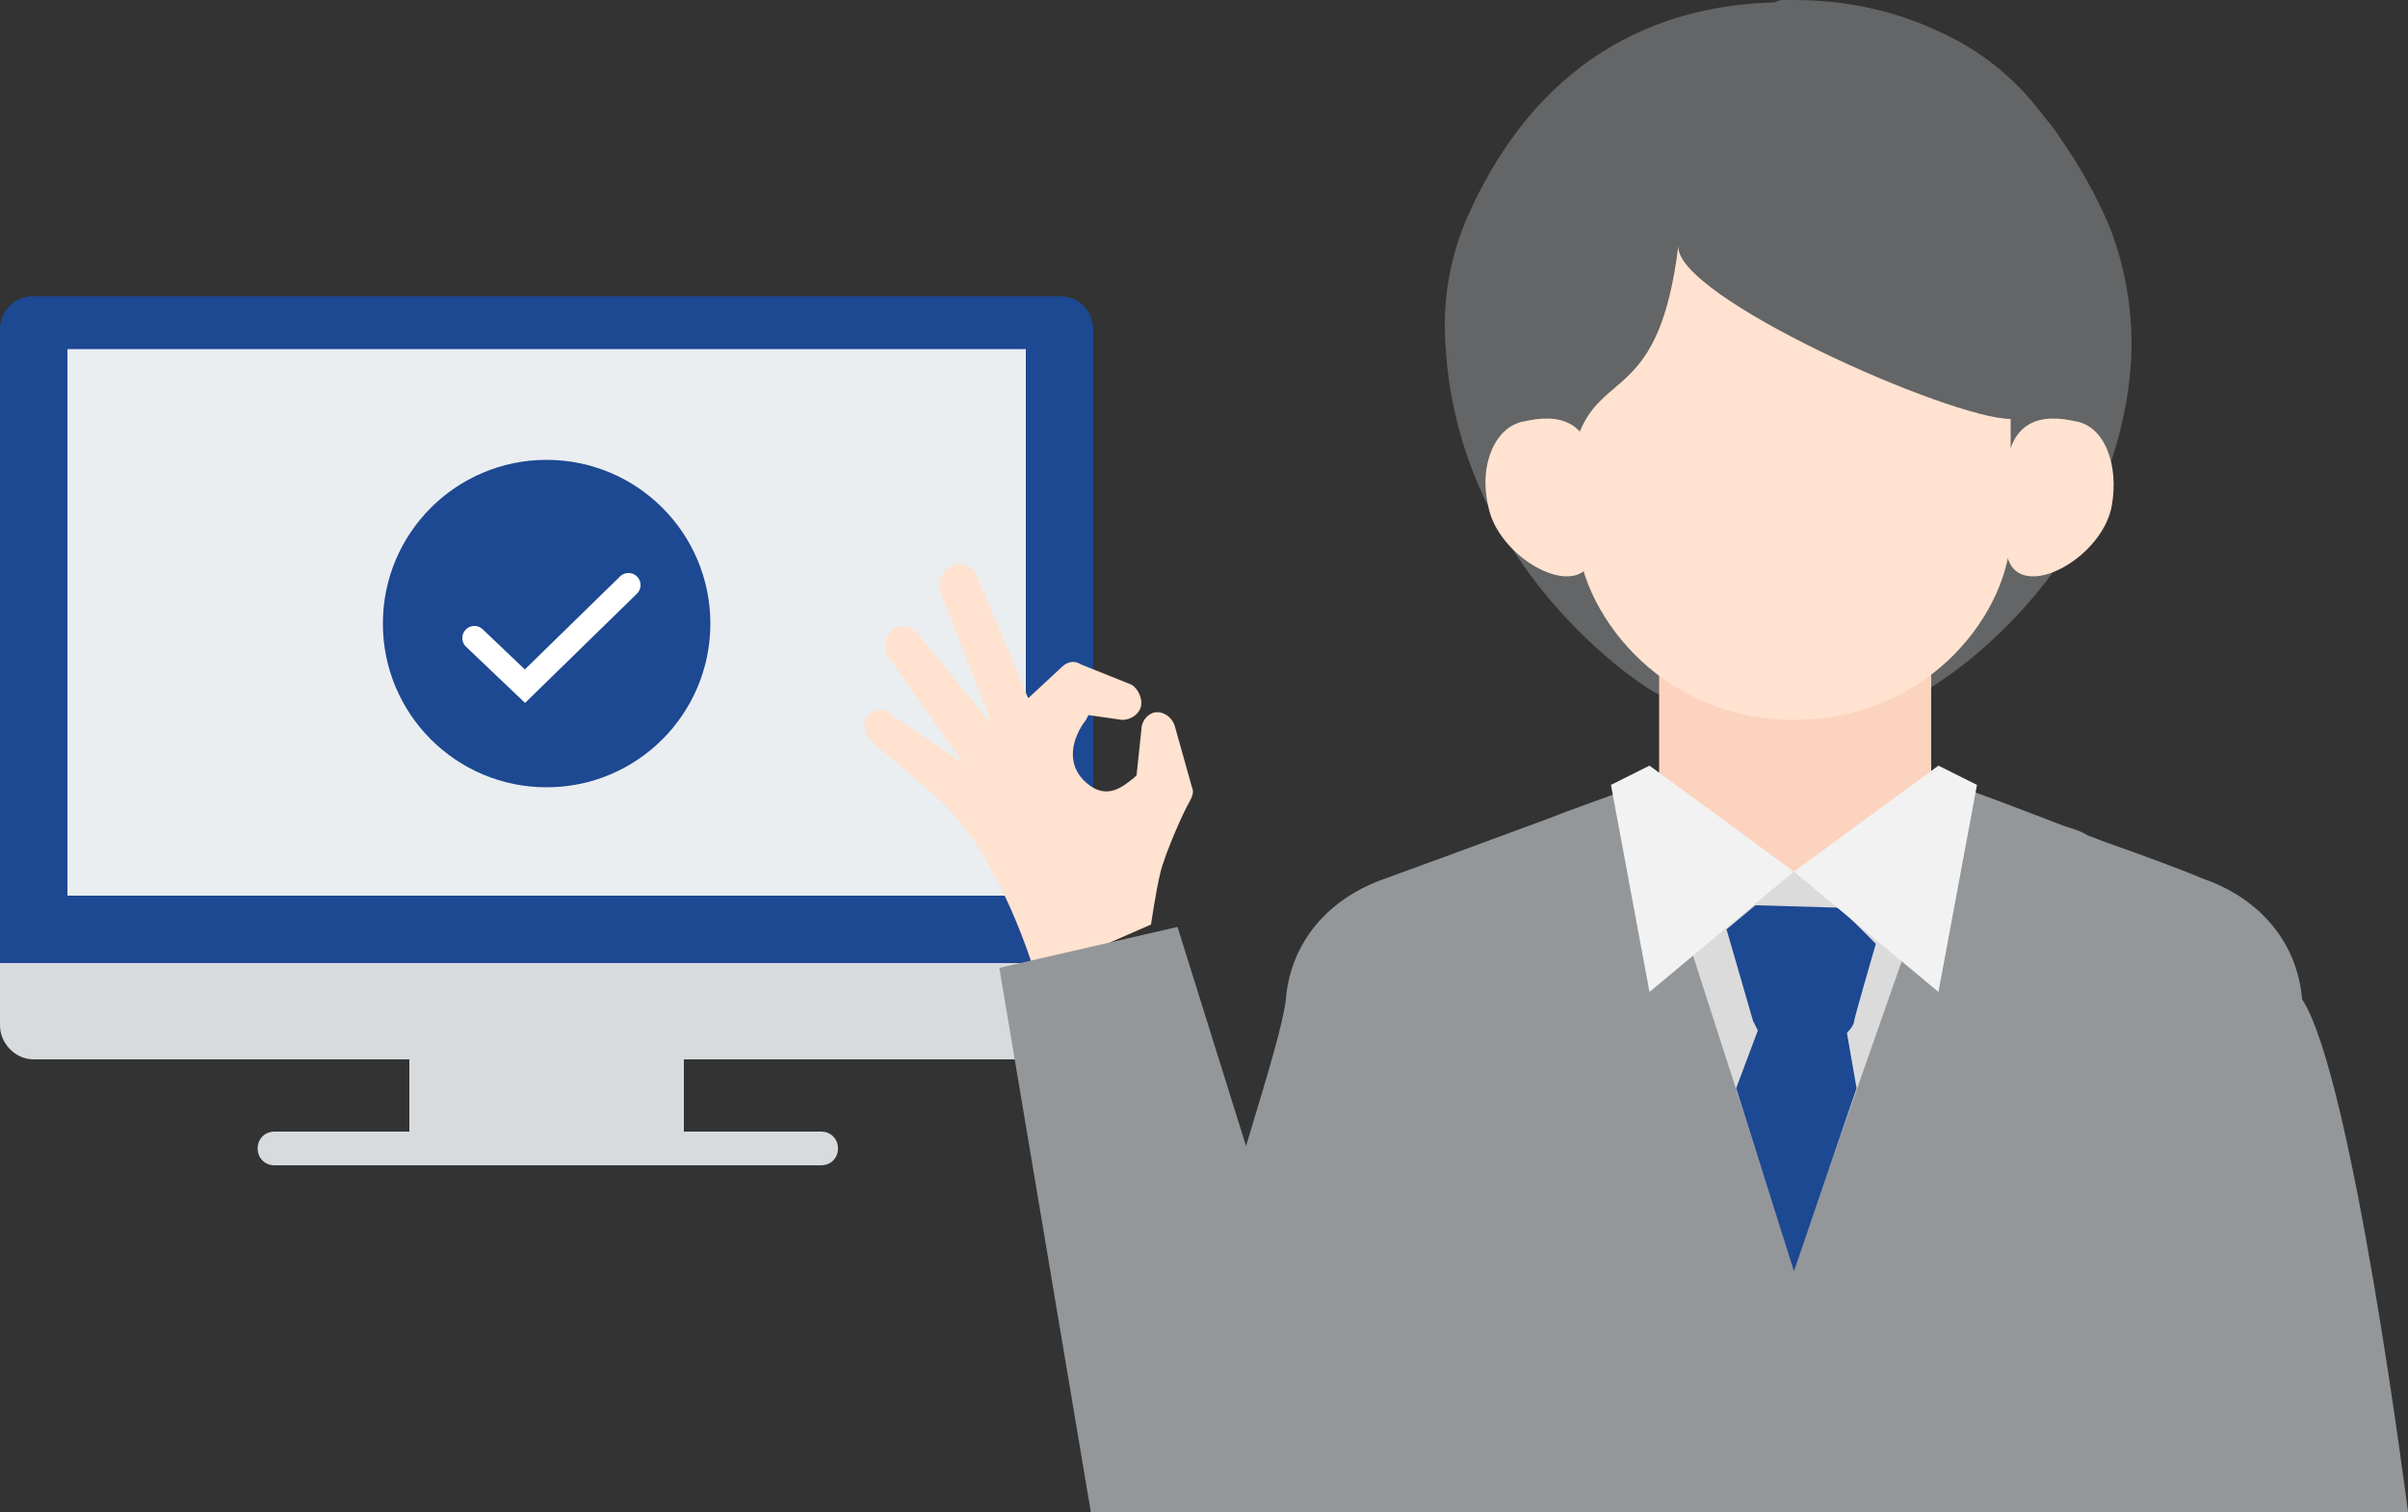 <?xml version="1.0" encoding="utf-8"?>
<!-- Generator: Adobe Illustrator 25.2.1, SVG Export Plug-In . SVG Version: 6.00 Build 0)  -->
<svg version="1.1" id="レイヤー_1" xmlns="http://www.w3.org/2000/svg" xmlns:xlink="http://www.w3.org/1999/xlink" x="0px"
	 y="0px" viewBox="0 0 100 62.8" style="enable-background:new 0 0 100 62.8;" xml:space="preserve">
<rect x="0" y="0" width="100" height="62.8" fill="#333333" stroke="none"/>
<style type="text/css">
	.st0{fill:#D7DBDE;}
	.st1{fill:#1D4892;}
	.st2{fill:#EAEEF1;}
	.st3{fill:none;stroke:#FFFFFF;stroke-width:1.002;stroke-linecap:round;stroke-miterlimit:10;}
	.st4{fill:#FFE2CF;}
	.st5{fill:#949799;}
	.st6{fill:#636566;}
	.st7{fill:#FCD3BE;}
	.st8{fill:#DBDBDB;}
	.st9{fill:#F1F2F1;}
</style>
<g>
	<g>
		<path class="st0" d="M34.1,48.4H11.4c-0.4,0-0.7-0.3-0.7-0.7v0c0-0.4,0.3-0.7,0.7-0.7h22.7c0.4,0,0.7,0.3,0.7,0.7v0
			C34.8,48.1,34.5,48.4,34.1,48.4z"/>
		<rect x="17" y="40" class="st0" width="11.4" height="7.1"/>
		<path class="st1" d="M44,43.5H1.4c-0.8,0-1.4-0.6-1.4-1.4V13.7c0-0.8,0.6-1.4,1.4-1.4H44c0.8,0,1.4,0.6,1.4,1.4v28.4
			C45.4,42.8,44.8,43.5,44,43.5z"/>
		<path class="st0" d="M44,44H1.4C0.6,44,0,43.3,0,42.6V40h45.4v2.5C45.4,43.3,44.8,44,44,44z"/>
		<rect x="2.8" y="14.5" class="st2" width="39.8" height="22.7"/>
		<g>
			<circle class="st1" cx="22.7" cy="25.9" r="6.8"/>
			<polyline class="st3" points="19.7,26.5 21.8,28.5 26.1,24.3 			"/>
		</g>
	</g>
	<g>
		<path class="st4" d="M36,29.8c0.2-0.3,0.6-0.4,0.9-0.2l3.1,2.1l-3.1-4.4c-0.2-0.3-0.2-0.8,0.1-1.1c0.3-0.3,0.8-0.2,1.1,0.1
			l3.1,3.8l-2.1-5.4c-0.2-0.5,0-1,0.4-1.2c0.4-0.2,1,0,1.1,0.5l2.1,5l1.4-1.3c0.2-0.2,0.5-0.3,0.8-0.1l2,0.8
			c0.3,0.1,0.5,0.5,0.5,0.8c0,0.4-0.4,0.7-0.8,0.7l-1.4-0.2l-0.1,0.2c-0.4,0.5-1,1.7,0,2.6c0.9,0.8,1.6,0.1,2-0.2l0.1-0.1l0.2-1.9
			c0-0.3,0.2-0.6,0.5-0.7c0.4-0.1,0.8,0.2,0.9,0.6l0.7,2.5c0.1,0.2,0,0.4-0.1,0.6l0,0c-0.2,0.3-1,2.1-1.2,2.9
			c-0.2,0.8-0.4,2.2-0.4,2.2L43,40.5c0,0-1.4-4.9-4-7.3c0,0-2.8-2.4-2.8-2.4C35.9,30.5,35.8,30.1,36,29.8z"/>
		<g>
			<g>
				<path class="st5" d="M100,62.8H45.3c0,0,5.4-10.6,5.4-11.1c0.1-1.6,2.5-8.3,2.7-10.2c0.2-2.4,1.8-4.2,4.1-5
					c1.1-0.4,4.1-1.5,6.8-2.5l0,0c1-0.4,1.9-0.7,2.7-1c0.1-0.1,0.3-0.1,0.4-0.2c0.2-0.1,0.3-0.1,0.5-0.2c0.4-0.1,0.7-0.3,1-0.4
					c0.1-0.1,0.2-0.1,0.3-0.1h0c0.2-0.1,0.2-0.1,0.2-0.1l4.4,0.1l0.7,0l5.1-0.1c0,0,0.1,0,0.2,0.1h0c0.1,0,0.2,0.1,0.3,0.1
					c0.2,0.1,0.4,0.2,0.7,0.3c0.3,0.1,0.5,0.2,0.9,0.3c0.1,0,0.2,0.1,0.3,0.1c1.1,0.4,2.4,0.9,3.7,1.4v0c0.3,0.1,0.7,0.2,1,0.4
					c0.3,0.1,0.5,0.2,0.8,0.3c1.7,0.6,3.3,1.2,4,1.5c2.3,0.8,3.9,2.6,4.1,5C97.7,44.7,100,62.8,100,62.8z"/>
			</g>
		</g>
		<path class="st6" d="M80.1,28.6c-0.4,0.2-0.8,0.3-1.3,0.5c-3,1.1-6.2,1.1-9.2,0c-0.3-0.1-0.5-0.2-0.8-0.3
			c-0.3-0.1-8.7-5.3-8.8-15.3c0-1.5,0.3-3,0.9-4.4c3.2-7.3,8.7-8.9,12.8-9C73.9,0,74,0,74,0v0h0.5c2.3,0,4.3,0.5,6,1.3
			c1.8,0.8,3.2,2,4.2,3.3c0.3,0.4,0.6,0.7,0.9,1.2c0.7,1,1.4,2.2,2,3.6c0.7,1.8,1,3.7,0.9,5.6C87.9,24,80.3,28.5,80.1,28.6z"/>
		<rect x="68.9" y="20.7" class="st7" width="11.3" height="15.6"/>
		<path class="st4" d="M69.7,10.2c-0.2,2.1,11.3,7.2,13.8,7.2c0,0,0,1.5,0,4.7c0,3.2-3.3,7.8-9,7.8s-9-4.7-9-7.8c0-3.2,0-3.9,0-3.9
			C66.5,15.3,68.9,16.7,69.7,10.2z"/>
		<path class="st4" d="M66.2,20c0,1.7,0.4,3.6-0.8,3.9c-1.2,0.3-3.3-1.2-3.6-2.9c-0.4-1.7,0.3-3.3,1.5-3.5
			C64.6,17.2,66.2,17.3,66.2,20z"/>
		<polygon class="st8" points="69.7,37.8 74.5,52.7 79.3,39 74.5,36.2 		"/>
		<path class="st4" d="M83.3,20c0,1.7-0.4,3.6,0.8,3.9c1.2,0.3,3.3-1.2,3.6-2.9s-0.3-3.3-1.5-3.5C84.9,17.2,83.3,17.3,83.3,20z"/>
		<path class="st1" d="M72.9,37.6l3.5,0.1l1.5,1.5c0,0-0.9,3.1-0.9,3.2c0,0.2-0.3,0.5-0.3,0.5l0.4,2.3l-2.6,7.6l-2.4-7.6l0.9-2.4
			l-0.2-0.4l-1.1-3.8L72.9,37.6z"/>
		<g>
			<polygon class="st9" points="74.5,36.2 68.5,41.2 66.9,32.6 68.5,31.8 			"/>
			<polygon class="st9" points="74.5,36.2 80.5,31.8 82.1,32.6 80.5,41.2 			"/>
		</g>
		<g>
			<polygon class="st5" points="56.5,62.8 48.9,38.5 41.5,40.2 45.3,62.8 			"/>
		</g>
	</g>
</g>
</svg>
